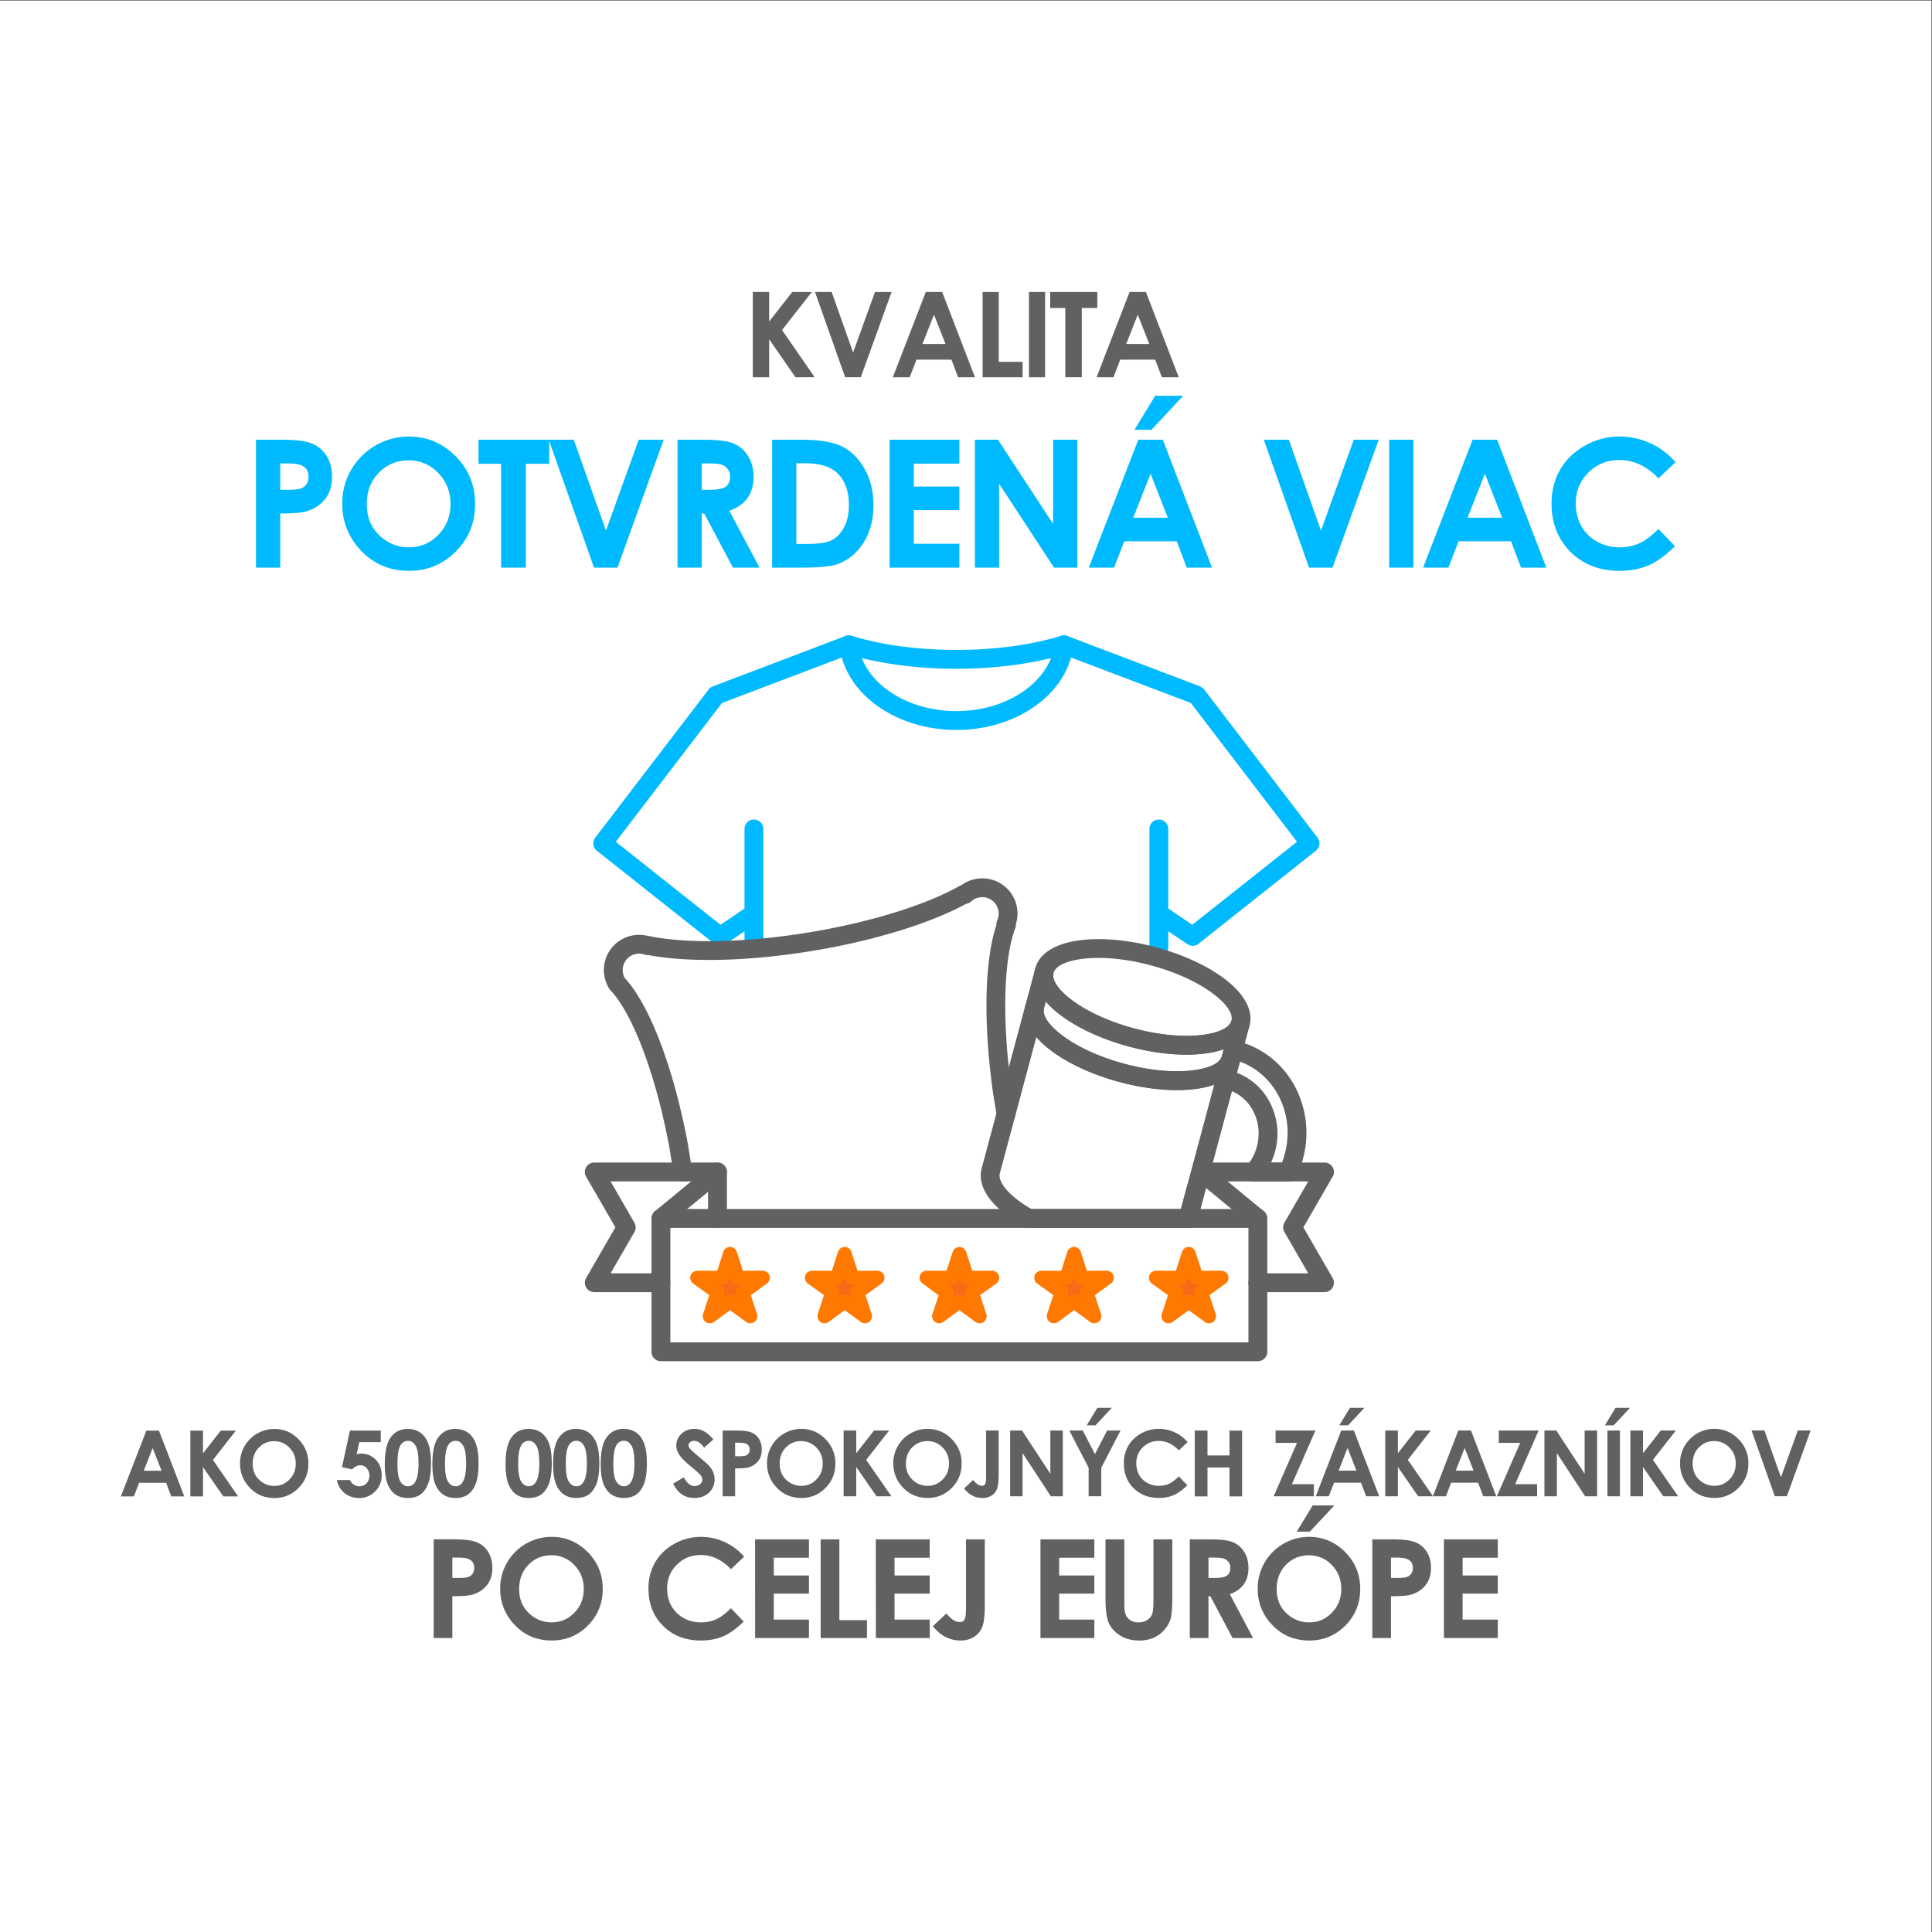 <svg xmlns="http://www.w3.org/2000/svg" width="188.976" height="188.976"><rect width="100%" height="100%" fill="#333333" stroke="none"/><path d="M0 141.732h141.732V0H0Z" style="fill:#fff;fill-opacity:1;fill-rule:evenodd;stroke:none" transform="matrix(1.333 0 0 -1.333 0 188.976)"/><path d="M48.498 53.05H92.3c.382 0 .692-.31.692-.693v-9.782a.69.69 0 0 0-.692-.692H48.498a.69.69 0 0 0-.692.692v9.782c0 .382.31.692.692.692m43.11-1.385H49.19v-8.398h42.418z" style="fill:#606163;fill-opacity:1;fill-rule:nonzero;stroke:none" transform="matrix(1.333 0 0 -1.333 0 188.976)"/><path d="M52.647 56.462a.692.692 0 0 0 0-1.384h-7.844l1.747-3.026a.69.69 0 0 0-.004-.7l-1.743-3.018h3.695a.692.692 0 0 0 0-1.384h-4.892v.002a.69.69 0 0 0-.597 1.036l2.147 3.718-2.122 3.675a.692.692 0 0 0 .572 1.08z" style="fill:#606163;fill-opacity:1;fill-rule:nonzero;stroke:none" transform="matrix(1.333 0 0 -1.333 0 188.976)"/><path d="m70.399 49.75.565-1.748 1.837.003-1.489-1.077.572-1.746-1.485 1.082-1.484-1.082.57 1.746-1.488 1.077 1.838-.003z" style="fill:#f46c17;fill-opacity:1;fill-rule:evenodd;stroke:none" transform="matrix(1.333 0 0 -1.333 0 188.976)"/><path d="m70.891 49.909.45-1.39 1.46.003a.517.517 0 0 0 .303-.935v-.001l-1.182-.856.454-1.388a.518.518 0 0 0-.827-.556l-1.15.84-1.18-.862a.517.517 0 0 0-.796.577l.453 1.389-1.183.856a.518.518 0 0 0 .341.936l1.424-.003.449 1.39a.517.517 0 0 0 .984 0m-.42-2.065-.072.223-.072-.223a.52.52 0 0 0-.492-.359h-.236l.19-.137a.52.52 0 0 0 .189-.58l-.074-.225.183.133a.52.52 0 0 0 .616.006l.19-.14-.068.21a.52.52 0 0 0 .183.596l.19.138h-.21a.52.52 0 0 0-.517.358" style="fill:#ff7800;fill-opacity:1;fill-rule:nonzero;stroke:none" transform="matrix(1.333 0 0 -1.333 0 188.976)"/><path d="m61.984 49.75.565-1.748 1.837.003-1.488-1.077.57-1.746-1.484 1.082-1.484-1.082.571 1.746-1.489 1.077 1.838-.003z" style="fill:#f46c17;fill-opacity:1;fill-rule:evenodd;stroke:none" transform="matrix(1.333 0 0 -1.333 0 188.976)"/><path d="m62.477 49.909.448-1.39 1.461.003a.517.517 0 0 0 .303-.935l.001-.001-1.183-.856.454-1.388a.518.518 0 0 0-.827-.556l-1.15.84-1.18-.862a.517.517 0 0 0-.795.577h-.001l.453 1.389-1.183.856a.518.518 0 0 0 .341.936l1.424-.003.449 1.39a.517.517 0 0 0 .985 0m-.42-2.065-.073.223-.072-.223a.52.52 0 0 0-.492-.359h-.236l.19-.137a.52.52 0 0 0 .19-.58l-.074-.225.182.133a.52.52 0 0 0 .616.006l.191-.14-.068.21a.52.52 0 0 0 .183.596l.19.138h-.21a.52.52 0 0 0-.518.358" style="fill:#ff7800;fill-opacity:1;fill-rule:nonzero;stroke:none" transform="matrix(1.333 0 0 -1.333 0 188.976)"/><path d="m53.57 49.75.564-1.748 1.838.003-1.489-1.077.571-1.746-1.484 1.082-1.485-1.082.571 1.746-1.488 1.077 1.837-.003z" style="fill:#f46c17;fill-opacity:1;fill-rule:evenodd;stroke:none" transform="matrix(1.333 0 0 -1.333 0 188.976)"/><path d="m54.062 49.909.449-1.39 1.46.003a.517.517 0 0 0 .304-.935v-.001l-1.182-.856.454-1.388a.518.518 0 0 0-.827-.556l-1.15.84-1.18-.862a.517.517 0 0 0-.796.577h-.001l.454 1.389-1.183.856a.518.518 0 0 0 .34.936l1.425-.003.448 1.39a.517.517 0 0 0 .985 0m-.42-2.065-.072.223-.073-.223a.52.52 0 0 0-.492-.359h-.235l.19-.137a.52.52 0 0 0 .189-.58l-.074-.225.182.133a.52.52 0 0 0 .617.006l.19-.14-.068.21a.52.52 0 0 0 .183.596l.19.138h-.21a.52.52 0 0 0-.517.358" style="fill:#ff7800;fill-opacity:1;fill-rule:nonzero;stroke:none" transform="matrix(1.333 0 0 -1.333 0 188.976)"/><path d="m78.814 49.75.564-1.748 1.838.003-1.489-1.077.571-1.746-1.484 1.082-1.485-1.082.571 1.746-1.488 1.077 1.837-.003z" style="fill:#f46c17;fill-opacity:1;fill-rule:evenodd;stroke:none" transform="matrix(1.333 0 0 -1.333 0 188.976)"/><path d="m79.306 49.909.449-1.39 1.46.003a.517.517 0 0 0 .304-.935v-.001l-1.182-.856.453-1.388a.518.518 0 0 0-.826-.556l-1.15.84-1.181-.862a.517.517 0 0 0-.795.577h-.001l.454 1.389-1.183.856a.518.518 0 0 0 .34.936l1.425-.003.448 1.39a.517.517 0 0 0 .985 0m-.42-2.065-.072.223-.072-.223a.52.52 0 0 0-.493-.359h-.235l.19-.137a.52.52 0 0 0 .189-.58l-.074-.225.182.133a.52.52 0 0 0 .616.006l.191-.14-.068.21a.52.52 0 0 0 .183.596l.19.138h-.21a.52.52 0 0 0-.517.358" style="fill:#ff7800;fill-opacity:1;fill-rule:nonzero;stroke:none" transform="matrix(1.333 0 0 -1.333 0 188.976)"/><path d="m87.228 49.75.565-1.748 1.837.003-1.488-1.077.57-1.746-1.484 1.082-1.484-1.082.571 1.746-1.489 1.077 1.838-.003z" style="fill:#f46c17;fill-opacity:1;fill-rule:evenodd;stroke:none" transform="matrix(1.333 0 0 -1.333 0 188.976)"/><path d="m87.72 49.909.45-1.39 1.46.003a.517.517 0 0 0 .303-.935l.001-.001-1.183-.856.454-1.388a.518.518 0 0 0-.826-.556l-1.15.84-1.181-.862a.517.517 0 0 0-.795.577h-.002l.454 1.389-1.183.856a.518.518 0 0 0 .341.936l1.424-.003.449 1.39a.517.517 0 0 0 .985 0m-.42-2.065-.072.223-.072-.223a.52.52 0 0 0-.492-.359h-.236l.19-.137a.52.52 0 0 0 .19-.58l-.074-.225.182.133a.52.52 0 0 0 .616.006l.19-.14-.067.209a.52.52 0 0 0 .183.597l.19.138h-.21a.52.52 0 0 0-.517.358" style="fill:#ff7800;fill-opacity:1;fill-rule:nonzero;stroke:none" transform="matrix(1.333 0 0 -1.333 0 188.976)"/><path d="M92.738 52.89a.69.69 0 0 0-.875-1.065l-4.149 3.413a.69.69 0 0 0 .876 1.065z" style="fill:#606163;fill-opacity:1;fill-rule:nonzero;stroke:none" transform="matrix(1.333 0 0 -1.333 0 188.976)"/><path d="M88.152 55.078a.692.692 0 0 0 0 1.384h9.04a.692.692 0 0 0 .563-1.093l-2.114-3.663 2.148-3.72a.69.69 0 0 0-.597-1.033v-.003H92.3a.692.692 0 0 0 0 1.384h3.697l-1.745 3.023-.003.004v.002a.69.69 0 0 0 0 .686l1.748 3.03z" style="fill:#606163;fill-opacity:1;fill-rule:nonzero;stroke:none" transform="matrix(1.333 0 0 -1.333 0 188.976)"/><path d="M78.756 94.38c-.2-1.77-1.254-3.338-2.833-4.45-1.52-1.072-3.538-1.726-5.743-1.726s-4.223.655-5.744 1.726c-1.58 1.112-2.632 2.68-2.833 4.45a.69.69 0 0 0 .92.725 22.4 22.4 0 0 1 3.563-.762 31 31 0 0 1 4.094-.265c1.446 0 2.824.094 4.093.265 1.32.18 2.532.442 3.594.771a.69.69 0 0 0 .888-.735zm-3.627-3.321c.925.652 1.623 1.484 1.99 2.417a26 26 0 0 0-2.662-.5 32 32 0 0 0-4.277-.282c-1.49 0-2.93.1-4.278.282-.941.128-1.834.296-2.662.5.367-.933 1.065-1.765 1.99-2.417 1.297-.913 3.034-1.47 4.95-1.47 1.915 0 3.652.557 4.949 1.47" style="fill:#00baff;fill-opacity:1;fill-rule:nonzero;stroke:none" transform="matrix(1.333 0 0 -1.333 0 188.976)"/><path d="M56.015 72.251a.692.692 0 0 0-1.384 0v1.18l-1.404-.95-.001.002a.69.69 0 0 0-.812.03l-8.579 6.798-.028.02a.69.69 0 0 0-.13.968L52 91.177c.076.1.18.18.306.226l9.74 3.698a.69.69 0 0 0 .486-1.292l-9.554-3.626-7.792-10.185 7.685-6.09 1.76 1.191v5.84a.692.692 0 0 0 1.384 0zM85.727 72.251a.692.692 0 0 0-1.384 0v8.687a.692.692 0 0 0 1.384 0V75.1l1.76-1.19 7.685 6.09-7.792 10.184-9.554 3.626a.69.69 0 0 0 .487 1.292l9.74-3.698a.7.7 0 0 0 .305-.226l8.322-10.878a.69.69 0 0 0-.13-.967l-.027-.02-8.578-6.798a.69.69 0 0 0-.812-.031l-.002-.002-1.404.95z" style="fill:#00baff;fill-opacity:1;fill-rule:nonzero;stroke:none" transform="matrix(1.333 0 0 -1.333 0 188.976)"/><path d="M50.792 55.881a.69.69 0 0 0-1.362-.222l-.334 2.029c-.466 2.478-1.078 4.742-1.762 6.634-.681 1.88-1.428 3.381-2.165 4.342a1 1 0 0 0-.072.092 6 6 0 0 1-.313.358.7.7 0 0 0-.108.147 2.6 2.6 0 0 0-.33.906l-.002.008a2.58 2.58 0 0 0 2.134 2.962h.004a2.6 2.6 0 0 0 1.094-.055.7.7 0 0 0 .157-.023c1.364-.27 3.123-.39 5.137-.342 1.97.046 4.182.253 6.503.635 2.28.375 4.41.878 6.274 1.455 1.918.593 3.549 1.264 4.766 1.952a.7.7 0 0 0 .146.062 2.56 2.56 0 0 0 1.099.459 2.58 2.58 0 0 0 2.982-2.89q-.03-.228-.098-.442l.001-.04h.002a.7.7 0 0 0-.064-.29c-.413-1.125-.655-2.793-.707-4.817-.051-2.038.093-4.427.453-6.981l.006-.056.268-1.627a.69.69 0 0 0-1.362-.221l-.276 1.674-.004.021a1 1 0 0 0-.008.085c-.363 2.596-.508 5.038-.455 7.138.052 2.061.298 3.804.719 5.057-.01.112.01.228.059.338a1.2 1.2 0 0 1 .092.696 1.206 1.206 0 0 1-1.973.722.7.7 0 0 0-.41-.205c-1.276-.695-2.924-1.364-4.83-1.954a49 49 0 0 0-6.458-1.498c-2.378-.391-4.656-.604-6.697-.651-2.065-.048-3.892.074-5.34.35a.7.7 0 0 0-.27.036 1.2 1.2 0 0 1-.546.056 1.205 1.205 0 0 1-.8-.459l-.023-.034a1.21 1.21 0 0 1-.084-1.277 6 6 0 0 0 .343-.4.7.7 0 0 0 .082-.105c.826-1.075 1.643-2.704 2.37-4.715.71-1.96 1.343-4.299 1.823-6.85l.003-.016zM84.85 72.253c2.056-.556 3.835-1.41 5.05-2.342 1.385-1.063 2.09-2.28 1.791-3.399-.3-1.118-1.52-1.82-3.25-2.047-1.531-.202-3.515-.049-5.587.506-2.073.555-3.868 1.415-5.092 2.355-1.384 1.062-2.091 2.279-1.791 3.398s1.52 1.82 3.25 2.047c1.521.2 3.49.051 5.548-.496a1 1 0 0 0 .082-.022m4.213-3.44c-1.089.836-2.71 1.607-4.606 2.115l-.006.002c-1.9.509-3.692.653-5.052.474-1.162-.153-1.952-.511-2.093-1.037s.364-1.23 1.294-1.944c1.089-.836 2.713-1.608 4.611-2.117 1.9-.508 3.692-.652 5.052-.474 1.162.153 1.952.511 2.093 1.037.14.526-.364 1.231-1.293 1.945" style="fill:#606163;fill-opacity:1;fill-rule:nonzero;stroke:none" transform="matrix(1.333 0 0 -1.333 0 188.976)"/><path d="m89.66 64.268.136.508a6.7 6.7 0 0 0-1.354-.311c-1.532-.202-3.516-.049-5.588.506s-3.868 1.415-5.092 2.355a6.7 6.7 0 0 0-1.017.947l-.136-.507c-.141-.526.364-1.23 1.294-1.944 1.084-.832 2.697-1.6 4.583-2.11q.03-.005.06-.015c1.888-.502 3.668-.644 5.02-.466 1.163.153 1.952.512 2.093 1.037m.696 2.601 1.335-.357-.697-2.6c-.3-1.12-1.52-1.82-3.249-2.048-1.53-.202-3.513-.05-5.583.505l-.004.001c-2.074.555-3.868 1.415-5.093 2.355-1.384 1.062-2.091 2.279-1.791 3.398l.697 2.6 1.335-.356c-.141-.526.364-1.23 1.294-1.944 1.089-.836 2.713-1.608 4.611-2.117 1.9-.509 3.692-.653 5.052-.474 1.162.153 1.952.511 2.093 1.037" style="fill:#606163;fill-opacity:1;fill-rule:nonzero;stroke:none" transform="matrix(1.333 0 0 -1.333 0 188.976)"/><path d="M75.114 51.792c-1.044.586-1.877 1.244-2.413 1.91-.616.766-.871 1.566-.668 2.327l3.241 12.094 1.335-.357c-.14-.526.364-1.23 1.293-1.944 1.09-.836 2.713-1.607 4.61-2.116l.013-.004c1.896-.506 3.684-.65 5.042-.47 1.162.152 1.951.51 2.092 1.036l1.335-.357-3.143-11.732a.69.69 0 0 0-.668-.513h-11.67a.7.7 0 0 0-.4.126m-1.338 2.775c.414-.514 1.072-1.036 1.911-1.518h10.966l2.446 9.126a6.7 6.7 0 0 0-1.354-.311c-1.531-.202-3.515-.049-5.587.506h-.002c-2.073.556-3.868 1.416-5.092 2.355a6.7 6.7 0 0 0-1.016.947l-2.68-10c-.08-.304.072-.687.408-1.105" style="fill:#606163;fill-opacity:1;fill-rule:nonzero;stroke:none" transform="matrix(1.333 0 0 -1.333 0 188.976)"/><path d="M90.907 65.34c1.813-.485 3.246-1.697 4.095-3.262l.028-.057a7.26 7.26 0 0 0 .579-5.288 7.4 7.4 0 0 0-.44-1.21.69.69 0 0 0-.647-.445h-2.507a.692.692 0 0 0-.5 1.171q.238.286.42.633l.024.043q.166.329.27.713c.25.938.12 1.88-.295 2.644a3.17 3.17 0 0 1-1.961 1.567l-.006.002-.078.02-.115.025a.69.69 0 0 0-.53.821l.01.037.405 1.514.171.64a.69.69 0 0 0 .825.493l.115-.026.025-.007.101-.025zm2.879-3.922c-.605 1.115-1.579 2.003-2.803 2.45l-.22-.823a4.56 4.56 0 0 0 2.382-2.104 4.97 4.97 0 0 0 .419-3.66 5 5 0 0 0-.298-.819h.803l.04.107q.093.253.164.521a5.88 5.88 0 0 1-.46 4.282zm-4.533 1.331v.005m-1.4-10.569a.691.691 0 0 0-1.336.357l.578 2.158a.691.691 0 0 0 1.336-.357zM48.935 51.825a.69.69 0 0 0-.875 1.065l4.149 3.413a.69.69 0 0 0 1.127-.533h.002v-3.413a.692.692 0 0 0-1.383 0v1.952zM55.239 120.342h1.202v-2.164l1.693 2.163h1.436l-2.185-2.792 2.397-3.464H58.37l-1.928 2.787v-2.787h-1.203zm4.564 0h1.224l1.573-4.444 1.603 4.443h1.22l-2.259-6.256h-1.148zm8.132 0h1.2l2.407-6.257h-1.239l-.488 1.29h-2.564l-.5-1.29h-1.239zm.6-1.663-.847-2.154h1.692zm3.567 1.662h1.185v-5.123h1.751v-1.133h-2.936zm3.4 0h1.185v-6.256h-1.185zm1.56 0h3.458v-1.176H79.38v-5.08h-1.211v5.08H77.06zm5.825 0h1.2l2.407-6.256h-1.238l-.488 1.29h-2.565l-.5-1.29h-1.238zm.601-1.662-.848-2.154h1.692zM10.739 36.793h.925l1.858-4.828h-.956l-.376.995H10.21l-.386-.995H8.87Zm.464-1.284-.655-1.661h1.306zm2.765 1.284h.928v-1.67l1.306 1.67h1.108l-1.686-2.155 1.85-2.673h-1.09l-1.488 2.15v-2.15h-.928Zm6.164.12q1.024 0 1.76-.741a2.47 2.47 0 0 0 .738-1.808q0-1.057-.728-1.788a2.4 2.4 0 0 0-1.763-.732q-1.088 0-1.806.752-.72.752-.72 1.785a2.51 2.51 0 0 0 1.256 2.193q.587.34 1.263.34m-.014-.9q-.667 0-1.121-.466-.456-.465-.455-1.185 0-.8.572-1.266a1.56 1.56 0 0 1 1.021-.364q.651 0 1.108.473.459.471.459 1.164 0 .69-.462 1.166a1.5 1.5 0 0 1-1.122.478m5.56.78h2.261v-.848h-1.574l-.196-.886a1.2 1.2 0 0 0 .311.046 1.46 1.46 0 0 0 1.092-.447q.435-.448.435-1.144 0-.704-.481-1.187a1.6 1.6 0 0 0-1.17-.483q-.619 0-1.062.353-.444.351-.582.965h.968a.8.8 0 0 1 .294-.342.73.73 0 0 1 .401-.115q.305 0 .518.218a.77.77 0 0 1 .213.562.77.77 0 0 1-.199.545.63.63 0 0 1-.777.14 1 1 0 0 1-.287-.226l-.749.168zm4.238.12q.528 0 .91-.258.383-.26.59-.793.21-.534.209-1.484 0-.961-.212-1.497-.21-.535-.57-.786-.356-.25-.901-.25-.544 0-.915.251-.37.254-.581.769-.21.514-.21 1.467 0 1.328.41 1.925.456.657 1.27.656m.028-.874a.62.62 0 0 1-.411-.149q-.179-.148-.275-.512-.094-.363-.094-1.063 0-.913.217-1.262.217-.348.563-.348.333 0 .528.33.238.4.238 1.336 0 .949-.214 1.309-.213.36-.552.36m3.462.874q.529 0 .91-.258.383-.26.59-.793.21-.534.209-1.484 0-.961-.212-1.497-.21-.535-.569-.786-.358-.25-.902-.25-.545 0-.914.251-.372.254-.582.769-.21.514-.21 1.467 0 1.328.41 1.925.457.657 1.27.656m.028-.874a.62.62 0 0 1-.41-.149q-.18-.148-.276-.512-.093-.363-.094-1.063 0-.913.218-1.262.216-.348.562-.348.333 0 .528.33.24.4.239 1.336 0 .949-.214 1.309-.213.36-.553.36m5.344.874q.528 0 .91-.258.382-.26.59-.793.21-.534.209-1.484 0-.961-.212-1.497-.21-.535-.57-.786-.356-.25-.901-.25-.544 0-.915.251-.371.254-.581.769-.21.514-.21 1.467 0 1.328.41 1.925.456.657 1.27.656m.028-.874a.62.62 0 0 1-.411-.149q-.179-.148-.275-.512-.094-.363-.094-1.063 0-.913.217-1.262.217-.348.563-.348.333 0 .527.33.24.4.24 1.336-.001.949-.215 1.309-.213.36-.552.36m3.462.874q.528 0 .91-.258.384-.26.59-.793.21-.534.209-1.484 0-.961-.212-1.497-.21-.535-.569-.786-.357-.25-.902-.25t-.914.251q-.372.254-.582.769-.21.514-.21 1.467 0 1.328.41 1.925.456.657 1.27.656m.028-.874a.62.62 0 0 1-.411-.149q-.179-.148-.275-.512-.093-.363-.094-1.063 0-.913.218-1.262.216-.348.562-.348.333 0 .528.33.24.4.239 1.336 0 .949-.215 1.309-.212.36-.552.36m3.463.874q.527 0 .91-.258.382-.26.59-.793.208-.534.208-1.484 0-.961-.211-1.497-.212-.535-.57-.786-.356-.25-.902-.25-.544 0-.914.251-.372.254-.582.769-.21.514-.21 1.467 0 1.328.41 1.925.457.657 1.27.656m.027-.874a.62.62 0 0 1-.41-.149q-.18-.148-.275-.512-.094-.363-.094-1.063 0-.913.217-1.262.217-.348.562-.348.333 0 .528.33.24.4.239 1.336 0 .949-.214 1.309-.213.36-.553.36m6.562.097-.681-.6q-.358.496-.73.497a.44.44 0 0 1-.295-.097q-.117-.098-.116-.218 0-.121.082-.23.112-.143.676-.62.525-.44.638-.554.28-.283.397-.54a1.4 1.4 0 0 0 .117-.562q0-.593-.412-.981-.41-.387-1.072-.387-.515 0-.899.252-.384.254-.656.795l.774.466q.349-.639.803-.639.238 0 .4.138a.41.41 0 0 1 .16.318.55.55 0 0 1-.121.329q-.122.163-.537.501-.79.644-1.02.992-.23.35-.23.697 0 .503.381.86.383.36.945.36.36 0 .688-.167t.708-.61m.68.657h.976q.792 0 1.14-.146.352-.147.553-.473t.202-.783q0-.507-.266-.84a1.37 1.37 0 0 0-.72-.467q-.266-.075-.97-.075v-2.044h-.915Zm.915-1.89h.294q.347 0 .483.05a.434.434 0 0 1 .291.44q0 .281-.218.409-.159.096-.59.096h-.26zm4.858 2.01q1.024 0 1.76-.741a2.47 2.47 0 0 0 .738-1.808q0-1.057-.728-1.788a2.4 2.4 0 0 0-1.763-.732q-1.088 0-1.805.752-.72.752-.72 1.785a2.51 2.51 0 0 0 1.255 2.193q.586.34 1.263.34m-.014-.9q-.667 0-1.121-.466-.456-.465-.455-1.185 0-.8.572-1.266a1.56 1.56 0 0 1 1.021-.364q.651 0 1.109.473.458.471.458 1.164 0 .69-.462 1.166a1.5 1.5 0 0 1-1.122.478m3.117.78h.927v-1.67l1.307 1.67h1.108l-1.686-2.155 1.85-2.673h-1.09l-1.489 2.15v-2.15h-.927zm6.163.12q1.025 0 1.76-.741a2.47 2.47 0 0 0 .738-1.808q0-1.057-.727-1.788a2.4 2.4 0 0 0-1.764-.732q-1.088 0-1.805.752-.72.752-.72 1.785a2.51 2.51 0 0 0 1.255 2.193q.588.34 1.263.34m-.013-.9q-.668 0-1.122-.466-.455-.465-.455-1.185 0-.8.573-1.266a1.56 1.56 0 0 1 1.02-.364q.651 0 1.109.473.458.471.458 1.164 0 .69-.461 1.166a1.5 1.5 0 0 1-1.122.478m4.306.78h.921V33.59q0-.764-.121-1.073a1 1 0 0 0-.399-.49 1.2 1.2 0 0 0-.668-.183q-.793 0-1.353.7l.66.621q.218-.25.372-.335a.6.6 0 0 1 .298-.085q.146 0 .218.124.072.125.072.548zm1.763 0h.871l2.08-3.177v3.177h.914v-4.828h-.878l-2.073 3.167v-3.167h-.914zm4.345 0h.982l.897-1.734.896 1.734h.983l-1.415-2.737v-2.09h-.928v2.09zm2.057 1.66h1.059l-1.2-1.284h-.642zm6.621-2.508-.644-.611q-.657.692-1.478.692-.694 0-1.168-.473a1.58 1.58 0 0 1-.475-1.164q0-.483.21-.856.211-.375.595-.588a1.73 1.73 0 0 1 .855-.213q.4 0 .731.149.333.15.73.543l.624-.652q-.535-.522-1.01-.725a2.7 2.7 0 0 0-1.088-.203q-1.126 0-1.844.714-.718.713-.717 1.829 0 .721.327 1.283.325.56.936.902a2.64 2.64 0 0 0 1.312.341q.595 0 1.15-.252t.954-.716m.524.848h.935V34.97h1.613v1.823h.928v-4.828h-.928v2.118h-1.613v-2.118h-.935zm5.931 0h2.925l-1.724-3.94h1.61v-.888H93.46l1.714 3.92h-1.573zm4.818 0h.926l1.858-4.828h-.956l-.377.995h-1.979l-.385-.995h-.956Zm.464-1.284-.654-1.661h1.305zm.175 2.944h1.059l-1.2-1.284h-.642zm2.59-1.66h.928v-1.67l1.307 1.67h1.108l-1.687-2.155 1.85-2.673h-1.09l-1.488 2.15v-2.15h-.928zm5.364 0h.926l1.857-4.828h-.955l-.377.995h-1.979l-.385-.995h-.956zm.464-1.284-.654-1.661h1.305zm2.503 1.284h2.925l-1.724-3.94h1.61v-.888h-2.952l1.714 3.92h-1.573zm3.35 0h.87l2.08-3.177v3.177h.915v-4.828h-.879l-2.073 3.167v-3.167h-.914zm4.623 0h.915v-4.828h-.915zm.595 1.66h1.06l-1.2-1.284h-.643zm1.086-1.66h.928v-1.67l1.306 1.67h1.108l-1.686-2.155 1.85-2.673h-1.09l-1.488 2.15v-2.15h-.928zm6.164.12q1.024 0 1.76-.741a2.47 2.47 0 0 0 .738-1.808q0-1.057-.728-1.788a2.4 2.4 0 0 0-1.763-.732q-1.087 0-1.806.752t-.719 1.785a2.51 2.51 0 0 0 1.255 2.193q.587.34 1.263.34m-.014-.9q-.667 0-1.121-.466-.456-.465-.455-1.185 0-.8.572-1.266a1.56 1.56 0 0 1 1.021-.364q.651 0 1.108.473.459.471.459 1.164 0 .69-.462 1.166a1.5 1.5 0 0 1-1.122.478m2.743.78h.945l1.213-3.43 1.238 3.43h.94l-1.742-4.828h-.886zM31.822 28.813h1.464q1.187 0 1.711-.218.526-.22.829-.71t.302-1.175q0-.759-.398-1.26-.396-.502-1.08-.7-.4-.112-1.457-.112v-3.066h-1.371Zm1.371-2.834h.443q.52 0 .724.074.203.075.321.245a.72.72 0 0 1 .116.416q0 .421-.328.613-.238.145-.884.145h-.392zm7.289 3.015q1.535 0 2.64-1.112t1.106-2.712q0-1.585-1.09-2.682T40.49 21.39q-1.631 0-2.707 1.128a3.74 3.74 0 0 0-1.08 2.678 3.76 3.76 0 0 0 1.883 3.29 3.7 3.7 0 0 0 1.895.508m-.02-1.35q-1.003 0-1.683-.7-.684-.698-.683-1.777 0-1.2.86-1.9a2.35 2.35 0 0 1 1.53-.545q.976 0 1.663.709.688.708.687 1.746 0 1.035-.692 1.75a2.25 2.25 0 0 1-1.683.716m14.142-.102-.967-.917q-.985 1.038-2.217 1.038-1.039 0-1.751-.709-.714-.708-.713-1.746 0-.725.316-1.284.316-.563.891-.883.577-.32 1.282-.32.6 0 1.098.224.5.225 1.094.815l.936-.978q-.802-.785-1.515-1.087-.715-.305-1.631-.304-1.69 0-2.767 1.07-1.075 1.07-1.075 2.743 0 1.083.49 1.925a3.63 3.63 0 0 0 1.404 1.353 3.96 3.96 0 0 0 1.968.512q.895 0 1.726-.378a4.1 4.1 0 0 0 1.43-1.074m.806 1.271h3.954v-1.351h-2.582V26.16h2.582V24.83h-2.582v-1.907h2.582v-1.351H55.41zm4.812 0h1.372v-5.93h2.027v-1.311h-3.399zm4.046 0h3.953v-1.351H65.64V26.16h2.582V24.83H65.64v-1.907h2.582v-1.351h-3.953zm6.617 0h1.381v-4.804q0-1.146-.181-1.61a1.53 1.53 0 0 0-.598-.735q-.418-.274-1.002-.273-1.19 0-2.03 1.048l.99.933q.328-.375.557-.502a.9.9 0 0 1 .447-.128q.22 0 .328.186.109.188.108.822zm5.466 0h3.953v-1.351h-2.582V26.16h2.582V24.83h-2.582v-1.907h2.582v-1.351h-3.953zm4.772 0h1.381v-4.684q0-.607.106-.856a.85.85 0 0 1 .35-.402q.245-.15.588-.15.365 0 .629.169.264.165.364.425.102.257.101.987v4.511h1.382v-4.316q0-1.094-.123-1.516a2.14 2.14 0 0 0-.47-.817 2.2 2.2 0 0 0-.8-.584 2.7 2.7 0 0 0-1.053-.19q-.786.001-1.37.362-.584.362-.835.906-.25.544-.25 1.839zm6.185 0h1.463q1.201 0 1.712-.213.51-.216.82-.713.31-.496.31-1.177 0-.713-.34-1.193-.343-.482-1.03-.726l1.709-3.22h-1.506l-1.627 3.067h-.14v-3.066h-1.371zm1.371-2.834h.437q.665 0 .916.173.25.174.25.577a.7.7 0 0 1-.124.413.68.68 0 0 1-.333.252q-.207.078-.764.078h-.382zm7.389 3.016q1.535 0 2.64-1.113t1.106-2.711q0-1.586-1.09-2.683t-2.646-1.098q-1.631 0-2.708 1.128a3.74 3.74 0 0 0-1.079 2.678 3.77 3.77 0 0 0 1.882 3.29 3.7 3.7 0 0 0 1.895.509m-.02-1.352q-1.003 0-1.683-.7-.682-.697-.682-1.776 0-1.2.858-1.9a2.35 2.35 0 0 1 1.532-.545q.976 0 1.662.709.689.708.688 1.746 0 1.035-.693 1.75a2.25 2.25 0 0 1-1.683.716m.282 3.661h1.588l-1.8-1.926h-.963zm4.372-2.491h1.464q1.186 0 1.71-.218.526-.22.83-.71.302-.489.302-1.175 0-.759-.398-1.26-.396-.502-1.08-.7-.4-.112-1.457-.112v-3.066h-1.371zm1.371-2.834h.442q.52.001.725.074.203.074.32.245a.72.72 0 0 1 .117.416q0 .421-.328.613-.238.145-.884.145h-.392zm3.884 2.834h3.954v-1.351h-2.582V26.16h2.582V24.83h-2.582v-1.907h2.582v-1.351h-3.954z" style="fill:#606163;fill-opacity:1;fill-rule:nonzero;stroke:none" transform="matrix(1.333 0 0 -1.333 0 188.976)"/><path d="M18.785 109.5h1.897q1.538.001 2.217-.283.681-.285 1.074-.92.393-.633.393-1.522 0-.984-.517-1.634-.513-.65-1.398-.906-.52-.146-1.889-.146v-3.973h-1.777zm1.777-3.673h.573q.674 0 .939.096.263.098.416.318.15.222.15.538 0 .547-.425.795-.308.188-1.145.188h-.508Zm9.445 3.908q1.99 0 3.422-1.442 1.434-1.44 1.434-3.513 0-2.056-1.414-3.477t-3.429-1.422q-2.115 0-3.51 1.461-1.398 1.46-1.398 3.47a4.88 4.88 0 0 0 2.44 4.264q1.141.66 2.455.66m-.026-1.75q-1.298-.001-2.18-.907-.886-.904-.885-2.302 0-1.557 1.113-2.462a3.04 3.04 0 0 1 1.984-.708q1.265 0 2.155.92.891.916.89 2.263 0 1.34-.897 2.267a2.92 2.92 0 0 1-2.18.928m5.13 1.515h5.188v-1.764h-1.712v-7.62H36.77v7.62h-1.66zm5.157 0h1.836l2.36-6.666 2.405 6.666h1.83l-3.388-9.384h-1.723zm9.447 0h1.897q1.557 0 2.218-.276a2.27 2.27 0 0 0 1.063-.924q.402-.644.403-1.525 0-.925-.442-1.546-.443-.625-1.336-.941l2.216-4.172h-1.952l-2.109 3.973h-.18v-3.973h-1.778zm1.778-3.673h.566q.862 0 1.187.225t.325.747a.9.9 0 0 1-.161.536.88.88 0 0 1-.432.327q-.268.1-.99.1h-.495zm5.164 3.673h2.115q2.046 0 3.041-.507.995-.506 1.638-1.65.644-1.14.643-2.666 0-1.084-.36-1.993a4.16 4.16 0 0 0-.995-1.51 3.54 3.54 0 0 0-1.372-.83q-.739-.228-2.562-.228h-2.148zm1.778-1.725v-5.92h.828q1.224 0 1.775.28.552.282.902.946t.35 1.636q0 1.493-.834 2.318-.751.74-2.416.74zm6.84 1.725h5.123v-1.751h-3.346v-1.686h3.346v-1.725h-3.346v-2.47h3.346v-1.752h-5.124zm6.262 0h1.694l4.043-6.175v6.175h1.778v-9.384h-1.708l-4.03 6.156v-6.156h-1.777zm11.989 0h1.8l3.61-9.384H87.08l-.732 1.934H82.5l-.75-1.934h-1.857zm.902-2.494-1.272-3.23h2.537zm.34 5.722h2.058l-2.333-2.496h-1.248zm7.968-3.228h1.836l2.36-6.666 2.404 6.666h1.83l-3.387-9.384h-1.724zm9.198 0h1.778v-9.384h-1.778zm6.124 0h1.799l3.611-9.384h-1.858l-.732 1.934h-3.847l-.749-1.934h-1.858zm.901-2.494-1.272-3.23h2.538zm13.99.847-1.253-1.189q-1.277 1.346-2.874 1.346-1.347 0-2.27-.92-.924-.916-.923-2.262 0-.938.41-1.665a2.93 2.93 0 0 1 1.154-1.143 3.37 3.37 0 0 1 1.662-.414q.779 0 1.423.29.646.29 1.418 1.056l1.213-1.268q-1.04-1.016-1.965-1.409-.925-.395-2.113-.394-2.19-.001-3.585 1.387t-1.394 3.555q-.002 1.404.636 2.495.633 1.09 1.819 1.753a5.1 5.1 0 0 0 2.55.664q1.16 0 2.237-.49a5.35 5.35 0 0 0 1.854-1.392" style="fill:#00baff;fill-opacity:1;fill-rule:nonzero;stroke:none" transform="matrix(1.333 0 0 -1.333 0 188.976)"/></svg>